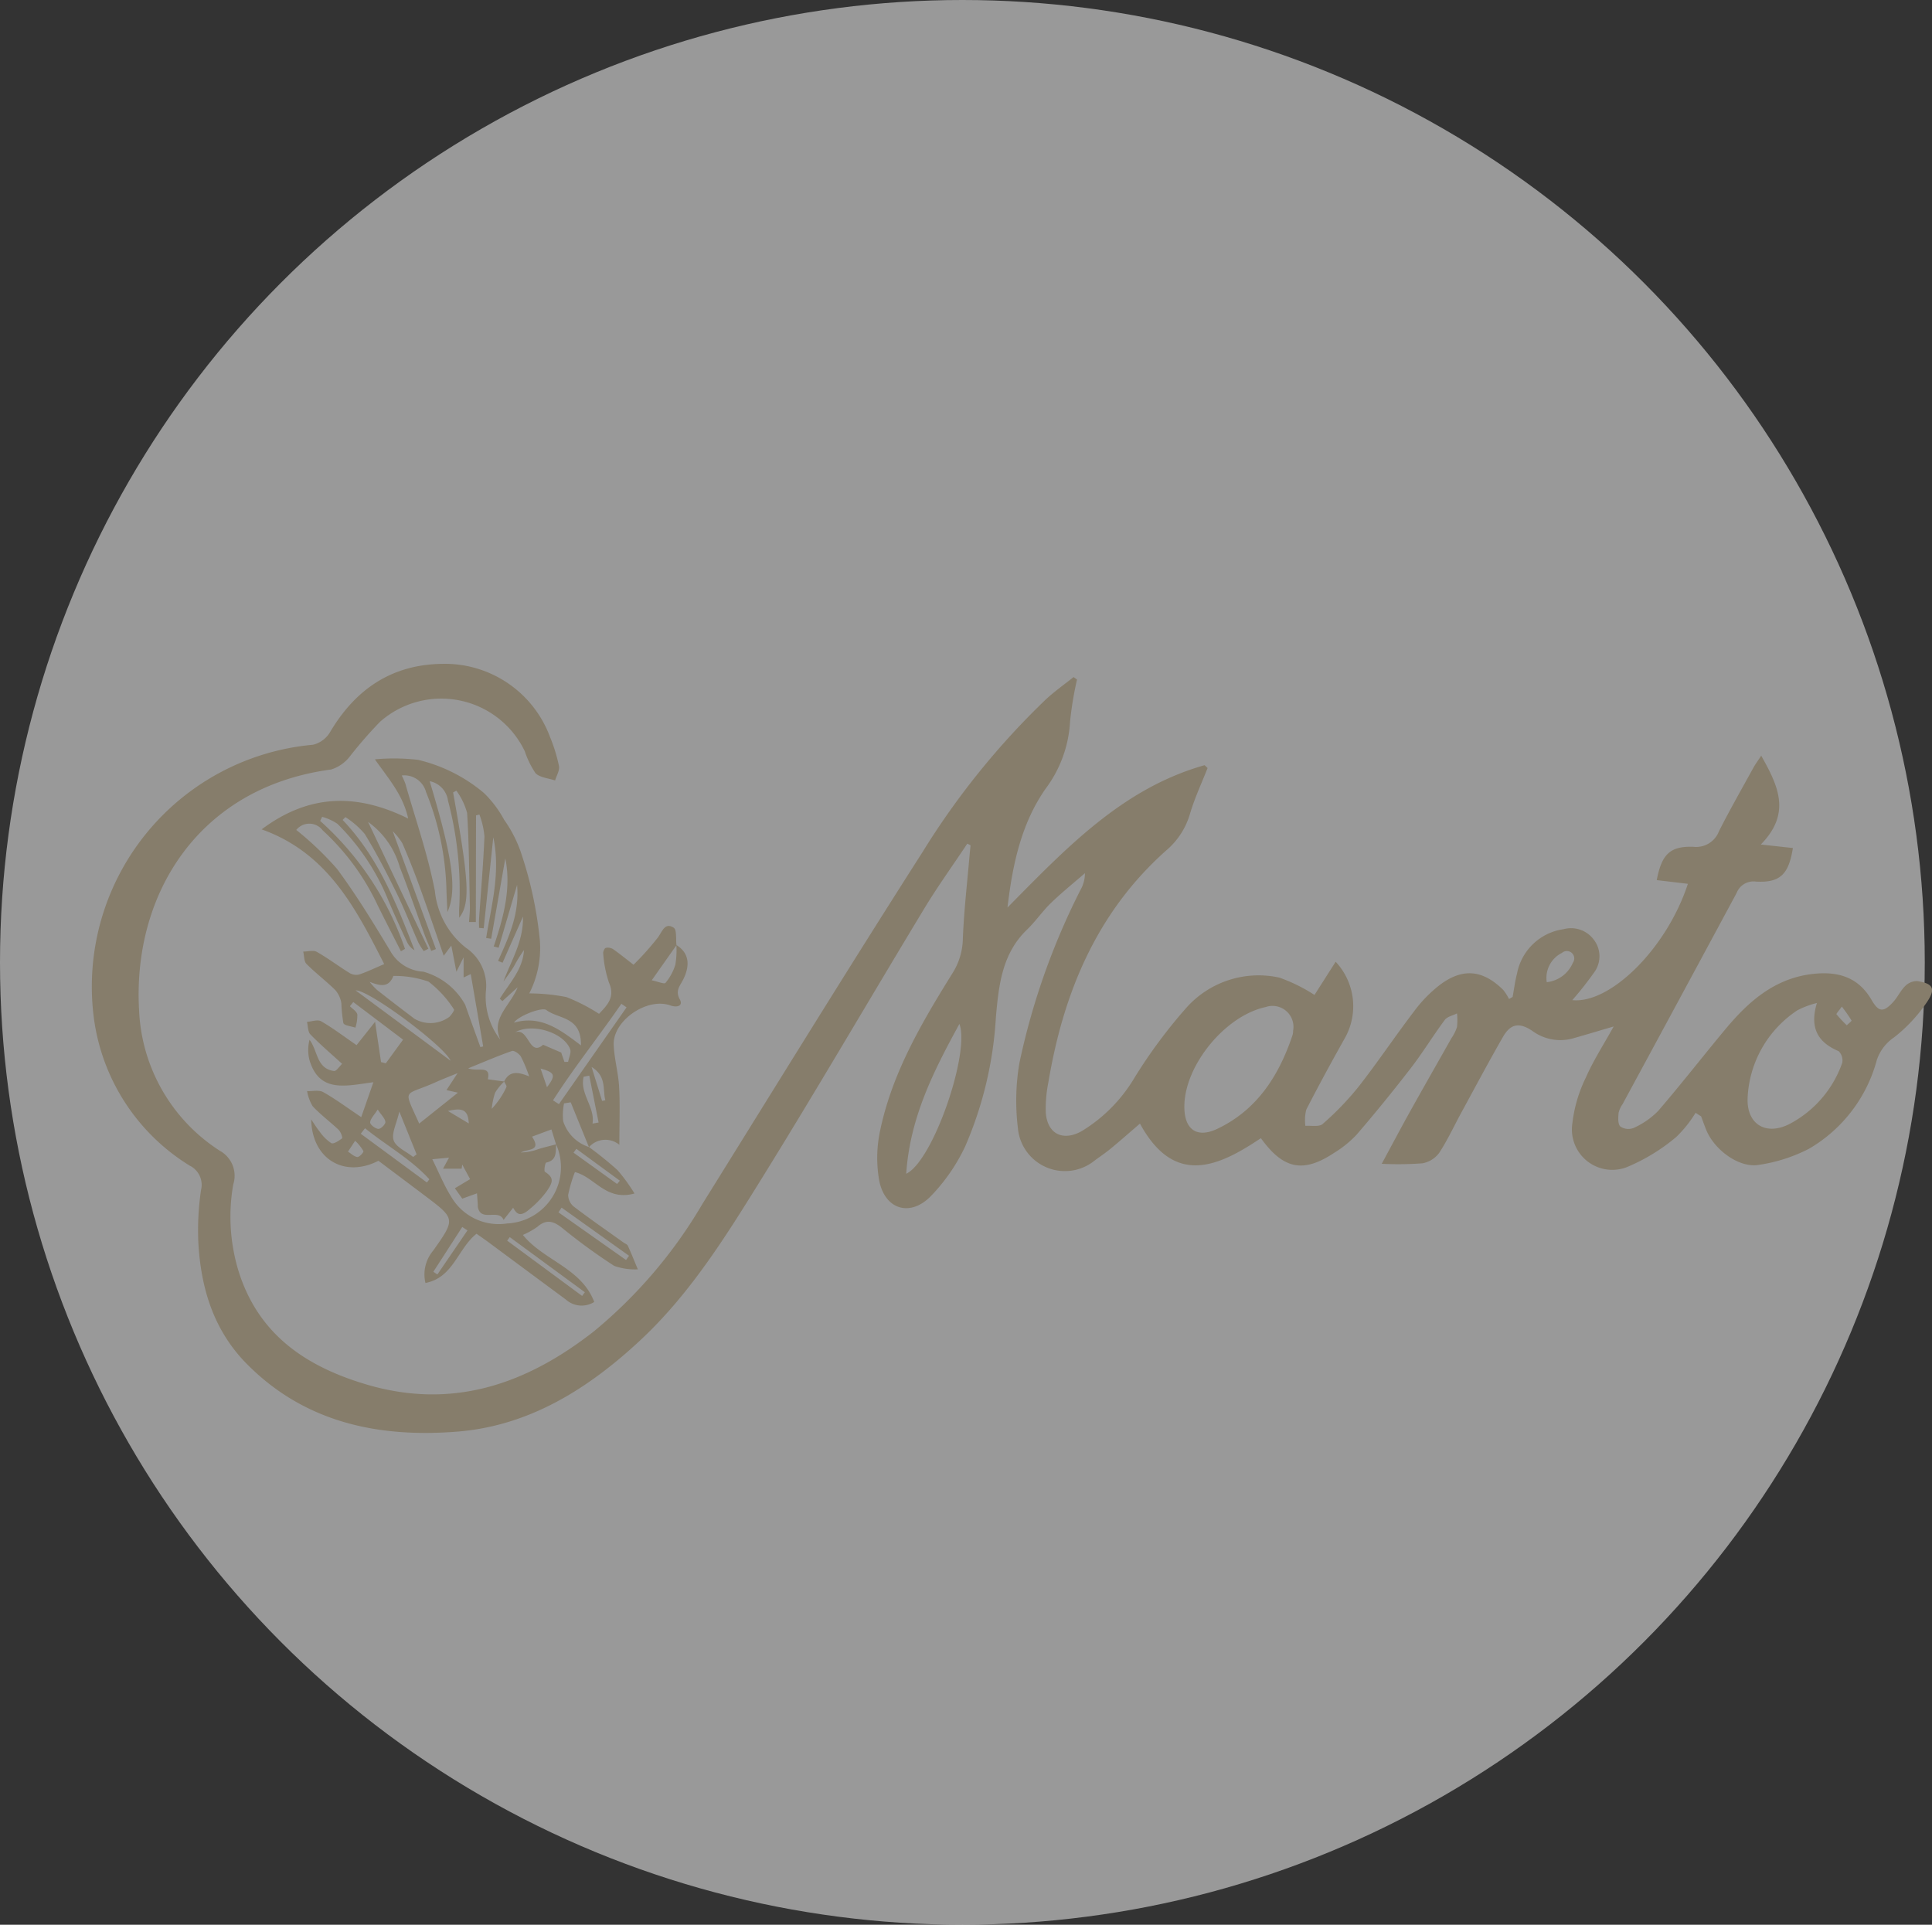 <?xml version="1.0" encoding="UTF-8"?> <svg xmlns="http://www.w3.org/2000/svg" width="156.586" height="156" viewBox="0 0 156.586 156"><rect x="0" y="0" width="156.586" height="156" fill="#333333" stroke="none"/><g id="marken_marto" transform="translate(-821 -1931)"><g id="mess1_zub_ballistol" transform="translate(246 1612)"><circle id="Ellipse_14" data-name="Ellipse 14" cx="78" cy="78" r="78" transform="translate(575 319)" fill="rgba(255,255,255,0.5)"></circle></g><g id="vZt8rZ" transform="translate(776.084 1333.862)"><g id="Gruppe_953" data-name="Gruppe 953" transform="translate(52.33 650.945)"><path id="Pfad_2985" data-name="Pfad 2985" d="M151.454,677.779l1.715-2.691a5.272,5.272,0,0,1,.771,6.146c-1.084,1.929-2.144,3.873-3.152,5.842a3.405,3.405,0,0,0-.071,1.314c.475-.039,1.111.1,1.395-.15a23.483,23.483,0,0,0,2.9-3.006c1.566-2,2.983-4.123,4.527-6.147a10.856,10.856,0,0,1,2.072-2.121c1.868-1.4,3.489-1.227,5.141.407a3.886,3.886,0,0,1,.466.736l.294-.168c.117-.633.194-1.277.358-1.9a4.474,4.474,0,0,1,3.759-3.589,2.3,2.3,0,0,1,2.4.767,2.214,2.214,0,0,1,.181,2.605,27.175,27.175,0,0,1-1.862,2.376c3.084.315,7.658-4.192,9.369-9.428l-2.524-.3c.4-2.1,1.085-2.769,2.972-2.7a1.979,1.979,0,0,0,2.072-1.263c.882-1.743,1.853-3.443,2.794-5.155.154-.279.347-.537.629-.968,1.366,2.431,2.468,4.661-.033,7.2l2.6.285c-.337,2.147-1.054,2.833-3,2.72a1.463,1.463,0,0,0-1.557.917q-4.614,8.573-9.253,17.133a1.962,1.962,0,0,0-.317.7c-.028.373-.072.886.137,1.095a1.157,1.157,0,0,0,1.079.125,6.554,6.554,0,0,0,1.982-1.371c1.873-2.173,3.633-4.443,5.471-6.648,1.88-2.255,4.01-4.132,7.112-4.47,1.992-.217,3.639.25,4.716,2.1.584,1.006.962,1.037,1.741.2.374-.4.605-.935.993-1.317a1.349,1.349,0,0,1,.973-.4c1.273.194,1.529.6.8,1.687a12.617,12.617,0,0,1-2.659,2.864,3.609,3.609,0,0,0-1.415,1.846,11.88,11.88,0,0,1-5.508,7.2,12.976,12.976,0,0,1-4.065,1.3c-1.572.271-3.587-1.2-4.251-2.827-.148-.363-.277-.733-.413-1.1l-.452-.293a9.946,9.946,0,0,1-1.564,1.956,15.345,15.345,0,0,1-3.8,2.358,3.272,3.272,0,0,1-4.627-3.429,11.366,11.366,0,0,1,1.1-3.749c.6-1.37,1.425-2.641,2.253-4.134-1.275.374-2.314.688-3.358.982a3.828,3.828,0,0,1-3.257-.639c-1.038-.683-1.736-.58-2.362.509-1.157,2.014-2.247,4.067-3.359,6.107-.6,1.1-1.126,2.249-1.812,3.293a2.157,2.157,0,0,1-1.358.84,26.64,26.64,0,0,1-3.294.039c.873-1.614,1.567-2.93,2.291-4.228,1.113-2,2.249-3.982,3.372-5.974a3.338,3.338,0,0,0,.438-.888,5.144,5.144,0,0,0,0-1.1c-.337.173-.789.258-.992.531-.946,1.271-1.772,2.634-2.739,3.888q-2.121,2.754-4.389,5.392a8.592,8.592,0,0,1-1.792,1.463c-2.531,1.688-4.144,1.386-5.984-1.162-3.525,2.374-7.037,3.891-9.8-1.18-.844.724-1.607,1.4-2.391,2.045-.426.351-.89.655-1.331.988a3.824,3.824,0,0,1-6.171-2.672,18.28,18.28,0,0,1,.12-5.26,56.917,56.917,0,0,1,4.956-14.046,2.752,2.752,0,0,0,.357-1.351c-.924.8-1.882,1.572-2.761,2.422-.687.664-1.23,1.477-1.918,2.138-2.031,1.951-2.3,4.47-2.535,7.08a30.747,30.747,0,0,1-2.489,10.5,14.951,14.951,0,0,1-2.793,4.042c-1.673,1.706-3.713,1.082-4.176-1.265a10.574,10.574,0,0,1,.09-4.135c.99-4.656,3.38-8.707,5.857-12.692a5.391,5.391,0,0,0,.831-2.784c.087-2.241.349-4.474.54-6.711.025-.284.056-.568.084-.852l-.261-.141c-1.17,1.758-2.407,3.475-3.5,5.28-4.466,7.383-8.805,14.846-13.358,22.175-2.816,4.535-5.666,9.083-9.625,12.778-4.228,3.945-9.018,6.966-14.869,7.427-6.317.5-12.291-.7-17.016-5.458-2.729-2.746-3.768-6.2-3.961-9.94a22.34,22.34,0,0,1,.221-4.187,1.733,1.733,0,0,0-.911-1.97,16.608,16.608,0,0,1-7.8-12.167A19.687,19.687,0,0,1,70.283,657.5a2.212,2.212,0,0,0,1.383-1.02c2.055-3.478,4.993-5.481,9.088-5.536a9.087,9.087,0,0,1,8.753,5.96,12.982,12.982,0,0,1,.713,2.321c.066.358-.2.778-.314,1.17-.542-.186-1.234-.228-1.59-.595a7.258,7.258,0,0,1-.867-1.773,7.5,7.5,0,0,0-11.727-2.392,35.051,35.051,0,0,0-2.454,2.816,3.081,3.081,0,0,1-1.511,1.055c-10.787,1.435-16.105,10.161-15.568,19.515a14.249,14.249,0,0,0,6.545,11.388,2.31,2.31,0,0,1,1.087,2.727,15.1,15.1,0,0,0,.423,7.006c1.6,5.147,5.439,7.739,10.343,9.2,7,2.081,13-.012,18.479-4.31a38.739,38.739,0,0,0,8.777-10.31c5.925-9.519,11.8-19.071,17.839-28.516a62.963,62.963,0,0,1,9.986-12.368c.707-.657,1.5-1.217,2.261-1.822l.278.2a27.748,27.748,0,0,0-.565,3.418,9.974,9.974,0,0,1-1.986,5.437c-1.944,2.788-2.671,6.071-3.084,9.623,4.791-4.854,9.353-9.671,15.976-11.537l.242.23c-.479,1.218-1.039,2.413-1.413,3.663a6.12,6.12,0,0,1-1.9,2.982c-5.657,5.007-8.372,11.552-9.593,18.835a10.809,10.809,0,0,0-.21,2.414c.107,1.73,1.345,2.386,2.873,1.559a12.529,12.529,0,0,0,4.314-4.345,41.408,41.408,0,0,1,4.19-5.657,7.841,7.841,0,0,1,7.552-2.465A13.482,13.482,0,0,1,151.454,677.779Zm-10.548,9.012c-.017,1.887,1,2.637,2.687,1.832,3.236-1.546,4.993-4.331,6.09-7.615a1.312,1.312,0,0,0,.038-.328,1.7,1.7,0,0,0-2.235-1.917C144.217,679.468,140.935,683.472,140.906,686.791Zm51.269-8.36a7.027,7.027,0,0,0-1.585.594,8.981,8.981,0,0,0-4.033,7.131c-.075,2.092,1.465,3.037,3.347,2.107a8.914,8.914,0,0,0,4.318-4.967,1.041,1.041,0,0,0-.285-.96C192.251,681.624,191.564,680.452,192.175,678.43Zm-73.811,13.84c2.178-1.026,5.187-9.815,4.312-12.144C120.584,683.948,118.668,687.712,118.364,692.27Zm51.915-15.527a2.605,2.605,0,0,0,2.116-1.574.6.6,0,0,0-.884-.8A2.26,2.26,0,0,0,170.279,676.743Zm23.915,1.98c-.236.331-.468.58-.434.622a11.014,11.014,0,0,0,.836.893c.136-.133.409-.346.385-.388A13.171,13.171,0,0,0,194.194,678.723Z" transform="translate(-52.33 -650.945)" fill="#867d6b"></path><path id="Pfad_2986" data-name="Pfad 2986" d="M94.6,691.188a29.647,29.647,0,0,1,2.31,1.867,14.305,14.305,0,0,1,1.383,1.9c-2.322.645-3.22-1.339-4.83-1.734a11.323,11.323,0,0,0-.547,1.85,1.238,1.238,0,0,0,.454.943c1.319,1.006,2.686,1.95,4.035,2.916.12.086.3.146.35.263.286.629.542,1.272.809,1.91a5,5,0,0,1-1.919-.283,47.2,47.2,0,0,1-4.2-3.06c-.7-.562-1.287-.752-2.027-.1a6.4,6.4,0,0,1-1.173.653c1.685,2.082,4.735,2.669,5.785,5.433a1.913,1.913,0,0,1-2.305-.2q-3.114-2.3-6.224-4.61c-.322-.239-.654-.465-1.011-.717-1.521,1.2-1.873,3.556-4.14,3.988a2.987,2.987,0,0,1,.633-2.629c1.81-2.565,1.8-2.573-.66-4.431-1.263-.954-2.531-1.9-3.783-2.844-2.744,1.419-5.388-.118-5.45-3.35.221.321.42.66.667.958a3.507,3.507,0,0,0,.96.962c.193.1.625-.2.893-.4a1.208,1.208,0,0,0-.3-.681c-.686-.653-1.46-1.22-2.1-1.91a3.476,3.476,0,0,1-.452-1.225c.441.018.963-.112,1.305.08.983.551,1.893,1.232,3.082,2.029l.985-2.829c-2.207.288-4.344.9-5.164-1.74a3.279,3.279,0,0,1-.01-1.7c.683.9.553,2.338,1.983,2.53.191.025.441-.379.657-.579-.935-.854-1.792-1.583-2.571-2.387-.214-.222-.191-.672-.277-1.017.387-.025.865-.209,1.145-.049.943.543,1.815,1.208,2.874,1.936l1.5-1.89.484,3.263.385.1,1.4-1.918-4.037-3.05-.271.339c.21.22.549.415.6.667a3.161,3.161,0,0,1-.157,1.072c-.339-.119-.9-.161-.973-.373a11.673,11.673,0,0,1-.162-1.6,2.12,2.12,0,0,0-.486-1.065c-.748-.743-1.6-1.381-2.343-2.128-.209-.211-.181-.658-.262-1,.371,0,.818-.135,1.1.024.919.52,1.766,1.166,2.666,1.72a1.043,1.043,0,0,0,.778.11c.655-.221,1.282-.526,2.018-.84-2.291-4.5-4.572-9.009-9.934-10.919,3.809-2.848,7.654-2.966,11.878-.877-.419-1.9-1.536-3.157-2.7-4.8a16.791,16.791,0,0,1,3.5.042,12.882,12.882,0,0,1,5.334,2.682,8.962,8.962,0,0,1,1.642,2.174,10.445,10.445,0,0,1,1.318,2.522,32.026,32.026,0,0,1,1.557,7.041,8.088,8.088,0,0,1-.837,4.51,15.846,15.846,0,0,1,3.017.3,14.969,14.969,0,0,1,2.637,1.356c.7-.735,1.316-1.371.808-2.521a9.466,9.466,0,0,1-.47-2.371c-.022-.145.1-.42.206-.451a.792.792,0,0,1,.595.1c.568.4,1.108.84,1.656,1.265a22.451,22.451,0,0,0,2-2.243c.35-.512.564-1.2,1.254-.76.267.169.163.925.229,1.413l-2.007,2.851c.517.107,1.021.326,1.114.211a4.24,4.24,0,0,0,.8-1.476,6.954,6.954,0,0,0,.083-1.594c.986.6,1.176,1.586.53,2.84-.256.5-.634.863-.248,1.573.279.513-.208.681-.782.479-1.89-.668-4.66,1.249-4.579,3.2.046,1.142.377,2.272.439,3.415.081,1.468.019,2.944.019,4.685a1.775,1.775,0,0,0-2.463.194q-.74-1.82-1.479-3.638l-.542.088a4.827,4.827,0,0,0-.071,1.431A3.221,3.221,0,0,0,94.6,691.188Zm-6.866-5.31a4.35,4.35,0,0,0-.74.914,6.084,6.084,0,0,0-.272,1.3,6.624,6.624,0,0,0,1.19-1.761c.048-.1-.116-.3-.181-.455.417-.872,1.125-.789,2.026-.409a11.906,11.906,0,0,0-.666-1.6c-.138-.23-.549-.524-.724-.463-1.136.392-2.242.874-3.555,1.407.8.3,1.865-.293,1.593.887Zm4.2,5.1-.372-1.215-1.575.585c.8,1.2-.342.973-.907,1.283a4.4,4.4,0,0,0,1.463-.287c.462-.138.931-.249,1.4-.371-.044.609.076,1.29-.806,1.477-.09.019-.2.687-.1.748.789.505.622.875.136,1.585a7.774,7.774,0,0,1-1.38,1.438c-.8.716-1.07.348-1.337-.11l-.773.985c-.4-.941-1.84.208-2.086-1.04a1.665,1.665,0,0,1-.006-.22c-.02-.3-.041-.595-.062-.893l-1.195.43-.6-.84,1.235-.742-.636-1.177-.05.331H82.776l.482-.893-1.353.127c.55,1.107.961,2.135,1.541,3.055a4.451,4.451,0,0,0,4.526,2.149A4.565,4.565,0,0,0,91.94,690.973Zm-6.5-18.027-.551,0c.024-.412.074-.825.067-1.237-.053-2.534-.065-5.072-.222-7.6a5.486,5.486,0,0,0-.872-1.807l-.264.142c1.3,7.247,1.4,8.991.492,10.158,0-.316-.013-.527,0-.736a28.33,28.33,0,0,0-.907-8.758,1.853,1.853,0,0,0-1.484-1.574c1.841,6.112,2.252,8.819,1.436,10.606-.034-.782-.06-1.274-.076-1.764a22.612,22.612,0,0,0-1.656-7.966,1.822,1.822,0,0,0-1.969-1.34,5.662,5.662,0,0,1,.293.661c.825,2.9,1.832,5.761,2.394,8.709a6.723,6.723,0,0,0,2.5,4.583,3.734,3.734,0,0,1,1.632,3.556,5.677,5.677,0,0,0,1.17,3.907c-.764-1.741.778-2.715,1.407-4.25l-1.236,1.12-.213-.193c.78-1.256,1.869-2.37,1.962-3.942a11.177,11.177,0,0,0-.808,1.31c-.26.43-.57.831-.858,1.245.62-1.713,1.626-3.232,1.585-5.27L87.6,676.252l-.363-.148c.846-1.893,1.748-3.773,1.54-6.158l-1.494,5.088-.4-.1c.8-2.36,1.435-4.735.939-7.138-.374,2.129-.759,4.321-1.144,6.514l-.408-.065c.428-2.665,1.185-5.313.579-8.162l-.776,7.378-.378-.034c0-.235-.014-.47,0-.7.152-2.239.345-4.477.438-6.719a6.756,6.756,0,0,0-.41-1.769l-.272.072Zm-5.751,2.183-.319.189c-.639-1.26-1.292-2.515-1.914-3.784a19.367,19.367,0,0,0-4.43-6.018,1.354,1.354,0,0,0-2.139-.032,25.919,25.919,0,0,1,3.3,3.152c1.573,2.122,2.956,4.392,4.32,6.659a3.273,3.273,0,0,0,2.679,1.677,5.589,5.589,0,0,1,3.392,2.68c.4,1.149.82,2.29,1.232,3.434l.226-.054-1.009-5.865-.579.278v-1.636l-.583,1.17-.413-2.121-.615.824c-.681-1.96-1.3-3.8-1.966-5.63q-.639-1.765-1.387-3.488a5.022,5.022,0,0,0-.78-.977l3.5,9.552-.377.149c-.19-.461-.394-.916-.567-1.383-.662-1.8-1.275-3.617-1.982-5.4a6.778,6.778,0,0,0-2.574-3.673l4.89,10.28-.377.192a5.5,5.5,0,0,1-.435-.694c-.6-1.347-1.131-2.727-1.782-4.048-.794-1.613-1.625-3.215-2.561-4.748a6.9,6.9,0,0,0-1.571-1.369l-.224.229c2.876,3.017,4.375,6.774,5.829,10.563a1.546,1.546,0,0,1-.626-.7c-.511-1.1-1.02-2.209-1.493-3.329a18.4,18.4,0,0,0-4.131-6.219,4.2,4.2,0,0,0-1.24-.567l-.16.331A24.579,24.579,0,0,1,79.692,675.129ZM76.825,677.8a5.273,5.273,0,0,0,.586.643q1.519,1.2,3.067,2.362a2.588,2.588,0,0,0,2.81-.166c.171-.167.424-.537.375-.6a8.831,8.831,0,0,0-2.068-2.259,8.342,8.342,0,0,0-2.845-.458C78.383,678.277,77.706,678.15,76.825,677.8Zm7.131,7.4c-.736.3-1.28.513-1.811.752-2.641,1.182-2.623.345-1.226,3.508.011.025.059.035-.172-.094l3.4-2.714.168.207-1.26-.285Zm7.731,2.206.48.307,5.483-7.844-.422-.289C95.415,682.216,93.409,684.715,91.687,687.41Zm2.265-4.459c.044-2.369-1.827-2.11-2.8-2.861-.348-.267-2.287.481-2.629,1.025C90.7,680.479,92.247,681.657,93.952,682.951ZM88.6,681.9c1.135-.449,1.133,2.023,2.286,1l1.467.632.261.759.3-.005c.062-.349.27-.753.16-1.035C92.56,681.912,89.992,681.093,88.6,681.9Zm-5.211,2.293c-.533-1.208-6.62-5.748-7.7-5.7Zm-1.921,9.869.2-.258c-1.516-1.662-3.492-2.739-5.215-4.137l-.347.446Zm-1.117-2.066.282-.216-1.4-3.465c-.225,1-.656,1.779-.457,2.339S79.8,691.552,80.349,691.991ZM92.384,696.1l-.253.383,5.476,3.862.244-.342Zm-4.2,2.391-.21.287,6.075,4.48.22-.3Zm6.7-9.2.5-.089-.756-3.8-.453.088C93.831,686.871,95.119,687.947,94.888,689.3Zm-10.129,8.657-.422-.279L81.99,701.3l.328.217Zm12.127-3.765.224-.265-3.525-2.583-.23.31ZM77.478,688.15c-.3.477-.6.758-.608,1.048-.006.181.421.508.668.522.19.01.582-.379.565-.562C78.078,688.871,77.782,688.608,77.478,688.15Zm-1.829,2.533-.576.879c.251.158.492.406.759.436.154.018.526-.378.49-.479A3.5,3.5,0,0,0,75.649,690.683Zm20.017-3.234.264-.047c-.228-.876.118-1.945-1.113-2.7Zm-12.492.818,1.688,1.01C84.809,688.187,84.389,687.976,83.175,688.268ZM91.2,686.34c.743-.975.646-1.19-.519-1.511Z" transform="translate(-54.282 -652.029)" fill="#867d6b"></path></g></g></g></svg> 